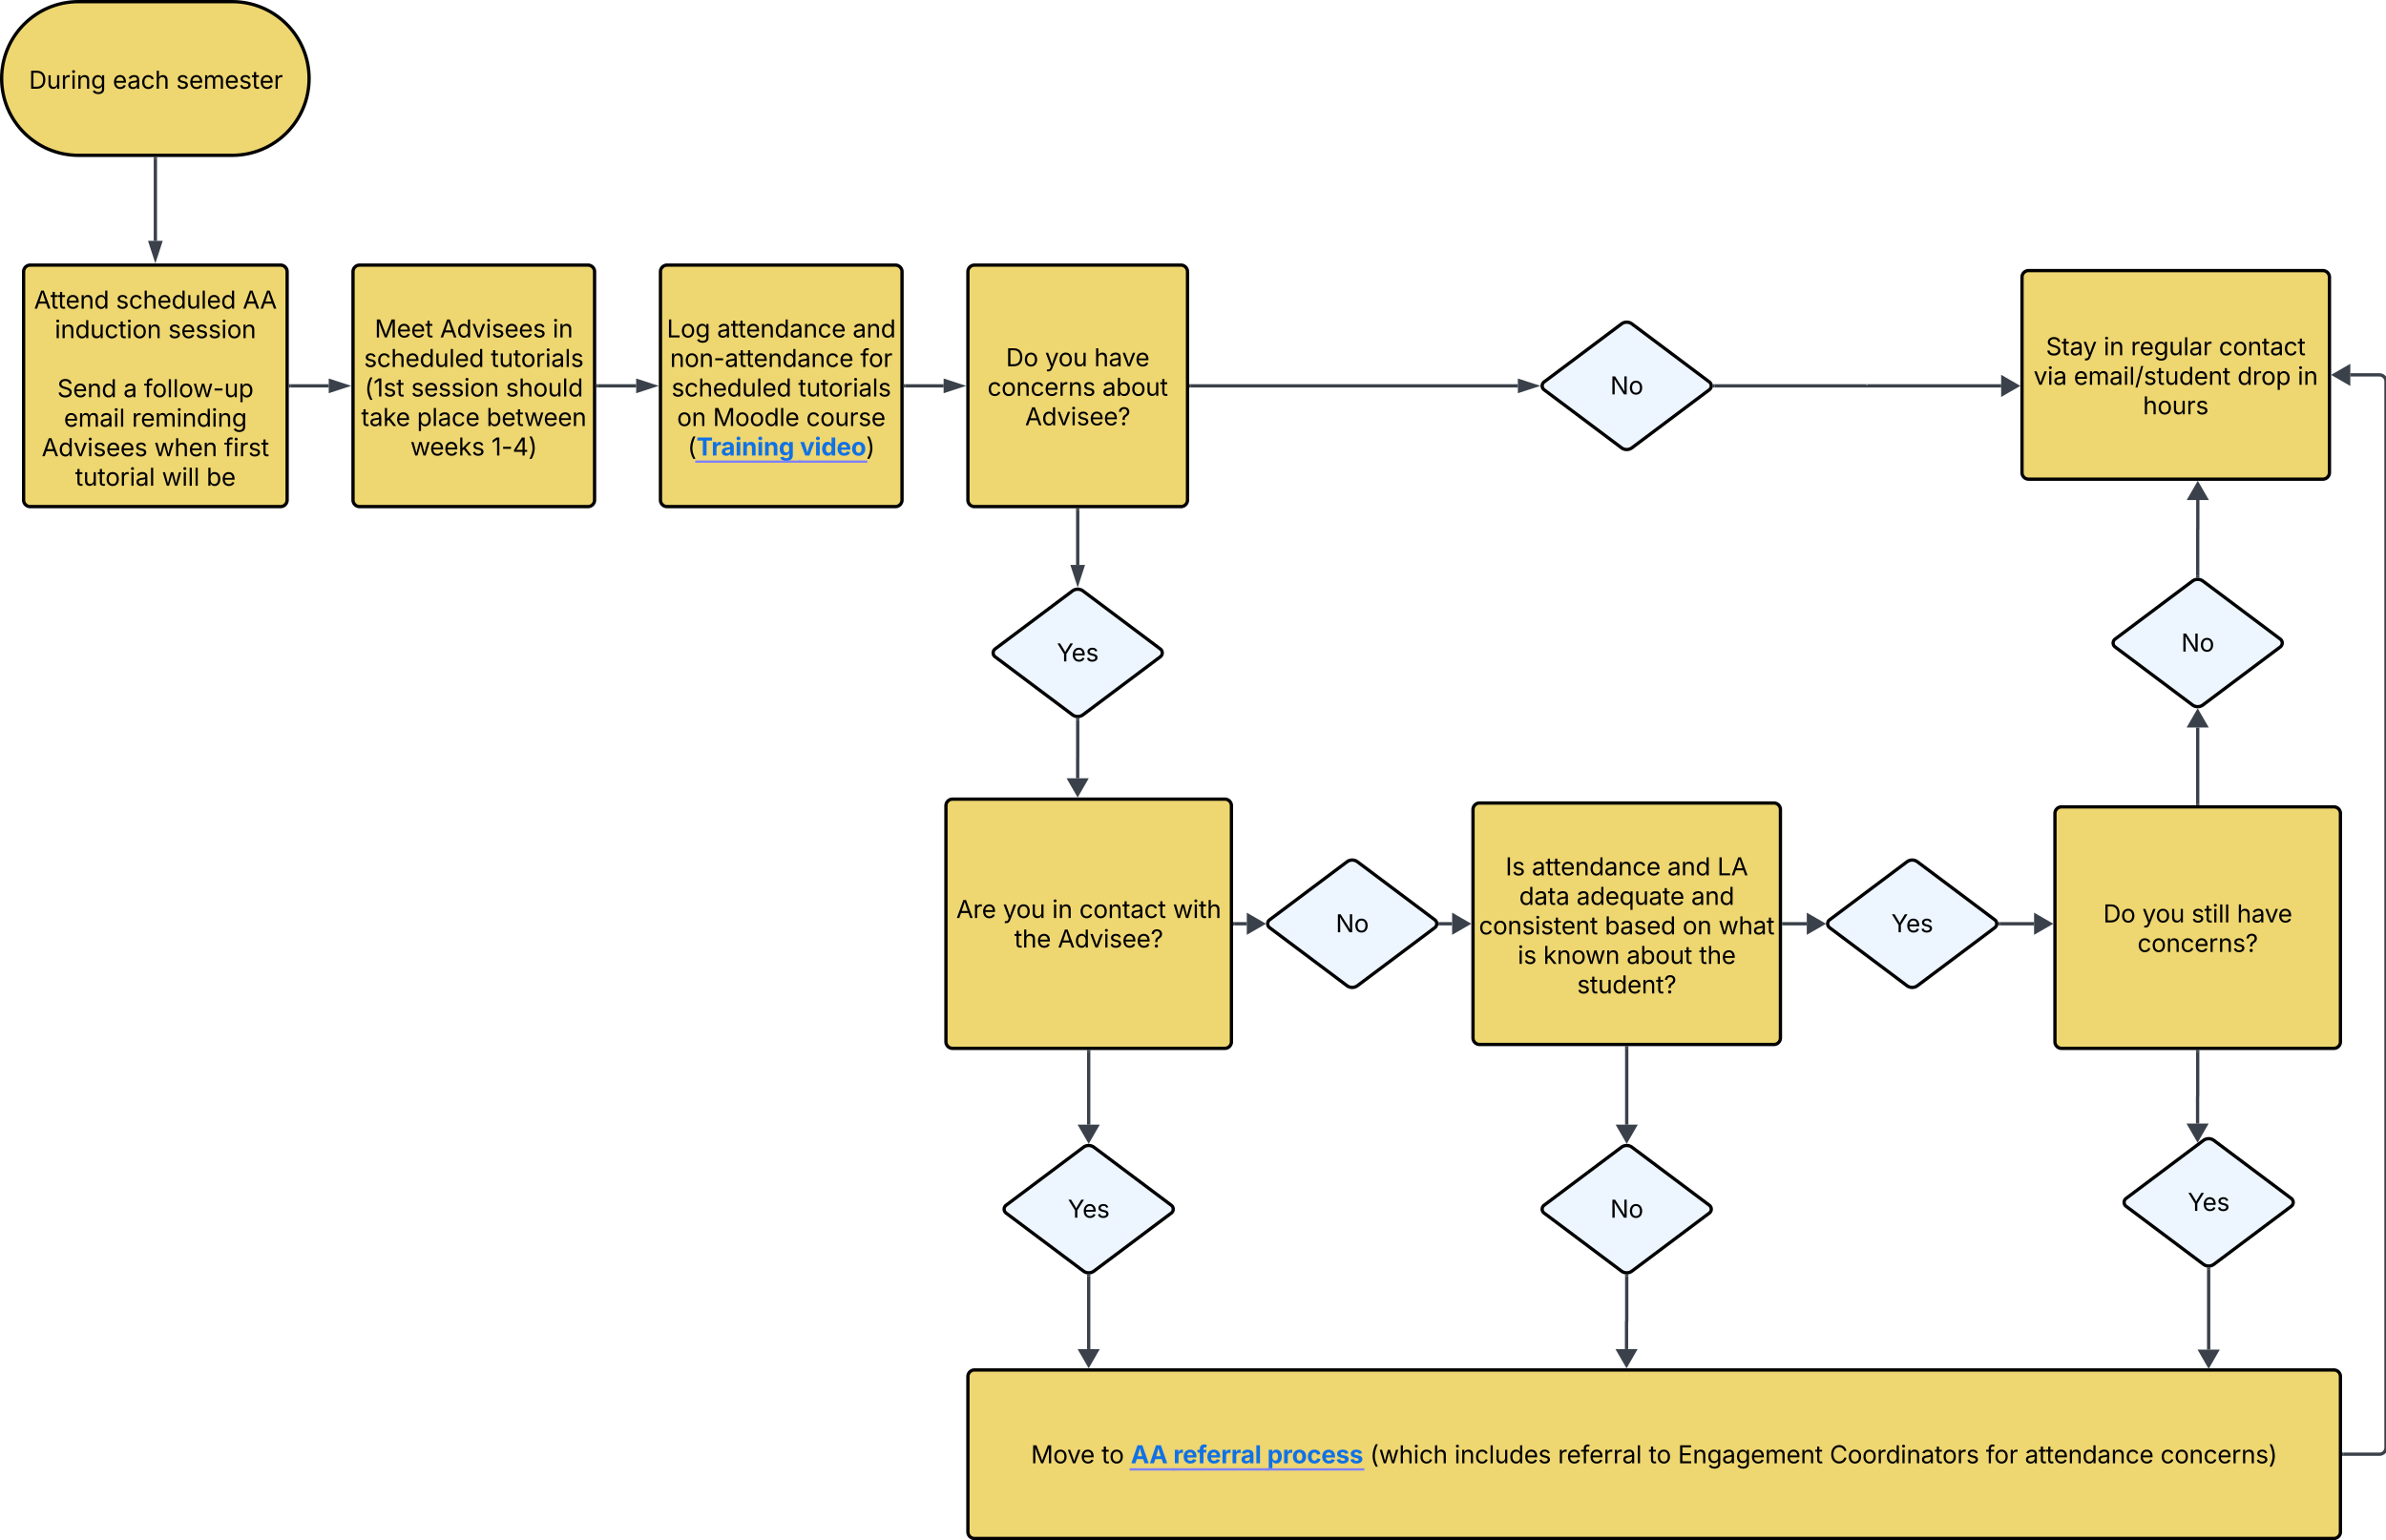 <svg xmlns="http://www.w3.org/2000/svg" xmlns:xlink="http://www.w3.org/1999/xlink" xmlns:lucid="lucid" width="100%" height="100%" viewBox="0 0 2173 1403"><g transform="translate(241.5 161.5)" lucid:page-tab-id="0_0"><path d="M-30-160c38.66 0 70 31.34 70 70S8.66-20-30-20h-140c-38.66 0-70-31.34-70-70s31.34-70 70-70z" stroke="#000" stroke-width="3" fill="#eed671"/><use xlink:href="#a" transform="matrix(1,0,0,1,-235,-155) translate(19.886 74.34)"/><use xlink:href="#b" transform="matrix(1,0,0,1,-235,-155) translate(96.166 74.34)"/><use xlink:href="#c" transform="matrix(1,0,0,1,-235,-155) translate(153.903 74.34)"/><path d="M-220 86a6 6 0 0 1 6-6H14a6 6 0 0 1 6 6v208a6 6 0 0 1-6 6h-228a6 6 0 0 1-6-6z" stroke="#000" stroke-width="3" fill="#eed671"/><use xlink:href="#d" transform="matrix(1,0,0,1,-215,85) translate(4.464 34.653)"/><use xlink:href="#e" transform="matrix(1,0,0,1,-215,85) translate(79.084 34.653)"/><use xlink:href="#f" transform="matrix(1,0,0,1,-215,85) translate(194.546 34.653)"/><use xlink:href="#g" transform="matrix(1,0,0,1,-215,85) translate(23.355 61.541)"/><use xlink:href="#h" transform="matrix(1,0,0,1,-215,85) translate(126.664 61.541)"/><use xlink:href="#i" transform="matrix(1,0,0,1,-215,85) translate(115 88.429)"/><use xlink:href="#j" transform="matrix(1,0,0,1,-215,85) translate(25.666 115.317)"/><use xlink:href="#k" transform="matrix(1,0,0,1,-215,85) translate(85.866 115.317)"/><use xlink:href="#l" transform="matrix(1,0,0,1,-215,85) translate(104.594 115.317)"/><use xlink:href="#m" transform="matrix(1,0,0,1,-215,85) translate(31.705 142.205)"/><use xlink:href="#n" transform="matrix(1,0,0,1,-215,85) translate(93.619 142.205)"/><use xlink:href="#o" transform="matrix(1,0,0,1,-215,85) translate(11.414 169.093)"/><use xlink:href="#p" transform="matrix(1,0,0,1,-215,85) translate(113.953 169.093)"/><use xlink:href="#q" transform="matrix(1,0,0,1,-215,85) translate(177.614 169.093)"/><use xlink:href="#r" transform="matrix(1,0,0,1,-215,85) translate(41.931 195.981)"/><use xlink:href="#s" transform="matrix(1,0,0,1,-215,85) translate(120.924 195.981)"/><use xlink:href="#t" transform="matrix(1,0,0,1,-215,85) translate(161.506 195.981)"/><path d="M80 86a6 6 0 0 1 6-6h208a6 6 0 0 1 6 6v208a6 6 0 0 1-6 6H86a6 6 0 0 1-6-6z" stroke="#000" stroke-width="3" fill="#eed671"/><use xlink:href="#u" transform="matrix(1,0,0,1,85,85) translate(14.722 60.903)"/><use xlink:href="#v" transform="matrix(1,0,0,1,85,85) translate(74.227 60.903)"/><use xlink:href="#w" transform="matrix(1,0,0,1,85,85) translate(176.766 60.903)"/><use xlink:href="#x" transform="matrix(1,0,0,1,85,85) translate(5.033 87.791)"/><use xlink:href="#y" transform="matrix(1,0,0,1,85,85) translate(120.495 87.791)"/><use xlink:href="#z" transform="matrix(1,0,0,1,85,85) translate(5.526 114.679)"/><use xlink:href="#A" transform="matrix(1,0,0,1,85,85) translate(47.92 114.679)"/><use xlink:href="#B" transform="matrix(1,0,0,1,85,85) translate(134.15 114.679)"/><use xlink:href="#C" transform="matrix(1,0,0,1,85,85) translate(2.445 141.567)"/><use xlink:href="#D" transform="matrix(1,0,0,1,85,85) translate(53.204 141.567)"/><use xlink:href="#E" transform="matrix(1,0,0,1,85,85) translate(116.572 141.567)"/><use xlink:href="#F" transform="matrix(1,0,0,1,85,85) translate(47.204 168.455)"/><use xlink:href="#G" transform="matrix(1,0,0,1,85,85) translate(121.075 168.455)"/><path d="M-100-17v74.88" stroke="#3a414a" stroke-width="3" fill="none"/><path d="M-98.53-16.96h-2.94v-1.54h2.94z" stroke="#3a414a" stroke-width=".05" fill="#3a414a"/><path d="M-100 73.64l-4.64-14.26h9.28z" stroke="#3a414a" stroke-width="3" fill="#3a414a"/><path d="M360 86a6 6 0 0 1 6-6h208a6 6 0 0 1 6 6v208a6 6 0 0 1-6 6H366a6 6 0 0 1-6-6z" stroke="#000" stroke-width="3" fill="#eed671"/><use xlink:href="#H" transform="matrix(1,0,0,1,365,85) translate(0.779 60.903)"/><use xlink:href="#I" transform="matrix(1,0,0,1,365,85) translate(46.547 60.903)"/><use xlink:href="#J" transform="matrix(1,0,0,1,365,85) translate(170.007 60.903)"/><use xlink:href="#K" transform="matrix(1,0,0,1,365,85) translate(3.736 87.791)"/><use xlink:href="#L" transform="matrix(1,0,0,1,365,85) translate(177 87.791)"/><use xlink:href="#M" transform="matrix(1,0,0,1,365,85) translate(5.033 114.679)"/><use xlink:href="#N" transform="matrix(1,0,0,1,365,85) translate(120.495 114.679)"/><use xlink:href="#O" transform="matrix(1,0,0,1,365,85) translate(10.084 141.567)"/><use xlink:href="#P" transform="matrix(1,0,0,1,365,85) translate(42.788 141.567)"/><use xlink:href="#Q" transform="matrix(1,0,0,1,365,85) translate(127.705 141.567)"/><use xlink:href="#R" transform="matrix(1,0,0,1,365,85) translate(19.665 168.455)"/><use xlink:href="#S" transform="matrix(1,0,0,1,365,85) translate(122.008 168.455)"/><g transform="matrix(1,0,0,1,365,85)"><a xlink:href="https://brookes.cloud.panopto.eu/Panopto/Pages/Viewer.aspx?id=c3b34bbe-3b3d-4ca1-bcb9-b0f800ec6415" target="_blank"><path class="lucid-link lucid-hotspot lucid-overlay-hotspot" fill-opacity="0" d="M27.77 146.93H122v26.9H27.78z"/><path class="lucid-link lucid-hotspot lucid-overlay-hotspot" fill-opacity="0" d="M122 146.93h60.23v26.9H122z"/></a></g><path d="M23 190h34.88" stroke="#3a414a" stroke-width="3" fill="none"/><path d="M23.04 191.47H21.5v-2.94h1.54z" stroke="#3a414a" stroke-width=".05" fill="#3a414a"/><path d="M73.65 190l-14.27 4.63v-9.26z" stroke="#3a414a" stroke-width="3" fill="#3a414a"/><path d="M303 190h34.88" stroke="#3a414a" stroke-width="3" fill="none"/><path d="M303.04 191.47h-1.54v-2.94h1.54z" stroke="#3a414a" stroke-width=".05" fill="#3a414a"/><path d="M353.65 190l-14.27 4.63v-9.26z" stroke="#3a414a" stroke-width="3" fill="#3a414a"/><path d="M640 86a6 6 0 0 1 6-6h188a6 6 0 0 1 6 6v208a6 6 0 0 1-6 6H646a6 6 0 0 1-6-6z" stroke="#000" stroke-width="3" fill="#eed671"/><use xlink:href="#T" transform="matrix(1,0,0,1,645,85) translate(29.657 87.153)"/><use xlink:href="#U" transform="matrix(1,0,0,1,645,85) translate(65.269 87.153)"/><use xlink:href="#V" transform="matrix(1,0,0,1,645,85) translate(110.039 87.153)"/><use xlink:href="#W" transform="matrix(1,0,0,1,645,85) translate(12.779 114.041)"/><use xlink:href="#X" transform="matrix(1,0,0,1,645,85) translate(117.401 114.041)"/><use xlink:href="#Y" transform="matrix(1,0,0,1,645,85) translate(47.04 140.929)"/><path d="M583 190h34.88" stroke="#3a414a" stroke-width="3" fill="none"/><path d="M583.04 191.47h-1.54v-2.94h1.54z" stroke="#3a414a" stroke-width=".05" fill="#3a414a"/><path d="M633.65 190l-14.27 4.63v-9.26z" stroke="#3a414a" stroke-width="3" fill="#3a414a"/><path d="M620 572.48a6 6 0 0 1 6-6h248a6 6 0 0 1 6 6v215.04a6 6 0 0 1-6 6H626a6 6 0 0 1-6-6z" stroke="#000" stroke-width="3" fill="#eed671"/><use xlink:href="#Z" transform="matrix(1,0,0,1,625,571.482) translate(4.367 103.278)"/><use xlink:href="#U" transform="matrix(1,0,0,1,625,571.482) translate(46.902 103.278)"/><use xlink:href="#aa" transform="matrix(1,0,0,1,625,571.482) translate(91.672 103.278)"/><use xlink:href="#ab" transform="matrix(1,0,0,1,625,571.482) translate(116.433 103.278)"/><use xlink:href="#ac" transform="matrix(1,0,0,1,625,571.482) translate(201.655 103.278)"/><use xlink:href="#ad" transform="matrix(1,0,0,1,625,571.482) translate(57.232 130.166)"/><use xlink:href="#Y" transform="matrix(1,0,0,1,625,571.482) translate(96.848 130.166)"/><path d="M745.2 883.6a8 8 0 0 1 9.6 0l70.4 52.8a4.5 4.5 0 0 1 0 7.2l-70.4 52.8a8 8 0 0 1-9.6 0l-70.4-52.8a4.5 4.5 0 0 1 0-7.2z" stroke="#000" stroke-width="3" fill="#edf5ff"/><use xlink:href="#ae" transform="matrix(1,0,0,1,675,885) translate(55.973 62.778)"/><path d="M640 1092.48a6 6 0 0 1 6-6h1238a6 6 0 0 1 6 6V1234a6 6 0 0 1-6 6H646a6 6 0 0 1-6-6z" stroke="#000" stroke-width="3" fill="#eed671"/><use xlink:href="#af" transform="matrix(1,0,0,1,645,1091.482) translate(52.46 80.028)"/><use xlink:href="#ag" transform="matrix(1,0,0,1,645,1091.482) translate(116.685 80.028)"/><use xlink:href="#ah" transform="matrix(1,0,0,1,645,1091.482) translate(143.313 80.028)"/><use xlink:href="#ai" transform="matrix(1,0,0,1,645,1091.482) translate(182.082 80.028)"/><use xlink:href="#aj" transform="matrix(1,0,0,1,645,1091.482) translate(267.575 80.028)"/><use xlink:href="#ak" transform="matrix(1,0,0,1,645,1091.482) translate(361.173 80.028)"/><use xlink:href="#al" transform="matrix(1,0,0,1,645,1091.482) translate(438.072 80.028)"/><use xlink:href="#am" transform="matrix(1,0,0,1,645,1091.482) translate(532.343 80.028)"/><use xlink:href="#ag" transform="matrix(1,0,0,1,645,1091.482) translate(615.014 80.028)"/><use xlink:href="#an" transform="matrix(1,0,0,1,645,1091.482) translate(641.642 80.028)"/><use xlink:href="#ao" transform="matrix(1,0,0,1,645,1091.482) translate(779.89 80.028)"/><use xlink:href="#ap" transform="matrix(1,0,0,1,645,1091.482) translate(922.089 80.028)"/><use xlink:href="#I" transform="matrix(1,0,0,1,645,1091.482) translate(957.603 80.028)"/><use xlink:href="#aq" transform="matrix(1,0,0,1,645,1091.482) translate(1081.062 80.028)"/><g transform="matrix(1,0,0,1,645,1091.482)"><a xlink:href="https://static.brookes.ac.uk/design-system/snippets/svg.html#process" target="_blank"><path class="lucid-link lucid-hotspot lucid-overlay-hotspot" fill-opacity="0" d="M143.3 58.5h38.78v26.9H143.3z"/><path class="lucid-link lucid-hotspot lucid-overlay-hotspot" fill-opacity="0" d="M182.08 58.5h85.5v26.9h-85.5z"/><path class="lucid-link lucid-hotspot lucid-overlay-hotspot" fill-opacity="0" d="M267.57 58.5h87.35v26.9h-87.35z"/></a></g><path d="M740 303v50.12" stroke="#3a414a" stroke-width="3" fill="none"/><path d="M741.48 303.04h-2.96v-1.54h2.96z" stroke="#3a414a" stroke-width=".05" fill="#3a414a"/><path d="M740 368.88l-4.63-14.26h9.26z" stroke="#3a414a" stroke-width="3" fill="#3a414a"/><path d="M1235.2 133.6a8 8 0 0 1 9.6 0l70.4 52.8a4.5 4.5 0 0 1 0 7.2l-70.4 52.8a8 8 0 0 1-9.6 0l-70.4-52.8a4.5 4.5 0 0 1 0-7.2z" stroke="#000" stroke-width="3" fill="#edf5ff"/><use xlink:href="#ar" transform="matrix(1,0,0,1,1165,135) translate(59.971 62.778)"/><path d="M1600 91a6 6 0 0 1 6-6h268a6 6 0 0 1 6 6v178a6 6 0 0 1-6 6h-268a6 6 0 0 1-6-6z" stroke="#000" stroke-width="3" fill="#eed671"/><use xlink:href="#as" transform="matrix(1,0,0,1,1605,90) translate(16.771 72.153)"/><use xlink:href="#at" transform="matrix(1,0,0,1,1605,90) translate(69.299 72.153)"/><use xlink:href="#au" transform="matrix(1,0,0,1,1605,90) translate(94.06 72.153)"/><use xlink:href="#av" transform="matrix(1,0,0,1,1605,90) translate(174.258 72.153)"/><use xlink:href="#aw" transform="matrix(1,0,0,1,1605,90) translate(5.54 99.041)"/><use xlink:href="#ax" transform="matrix(1,0,0,1,1605,90) translate(42.14 99.041)"/><use xlink:href="#ay" transform="matrix(1,0,0,1,1605,90) translate(191.163 99.041)"/><use xlink:href="#az" transform="matrix(1,0,0,1,1605,90) translate(245.948 99.041)"/><use xlink:href="#aA" transform="matrix(1,0,0,1,1605,90) translate(105.15 125.929)"/><path d="M1755.2 367.86a8 8 0 0 1 9.6 0l70.4 52.8a4.5 4.5 0 0 1 0 7.2l-70.4 52.8a8 8 0 0 1-9.6 0l-70.4-52.8a4.5 4.5 0 0 1 0-7.2z" stroke="#000" stroke-width="3" fill="#edf5ff"/><g><use xlink:href="#aB" transform="matrix(1,0,0,1,1685,369.259) translate(59.971 62.778)"/></g><path d="M1100 576a6 6 0 0 1 6-6h268a6 6 0 0 1 6 6v208a6 6 0 0 1-6 6h-268a6 6 0 0 1-6-6z" stroke="#000" stroke-width="3" fill="#eed671"/><g><use xlink:href="#aC" transform="matrix(1,0,0,1,1105,575) translate(24.616 60.903)"/><use xlink:href="#I" transform="matrix(1,0,0,1,1105,575) translate(48.563 60.903)"/><use xlink:href="#aD" transform="matrix(1,0,0,1,1105,575) translate(172.023 60.903)"/><use xlink:href="#aE" transform="matrix(1,0,0,1,1105,575) translate(217.487 60.903)"/><use xlink:href="#aF" transform="matrix(1,0,0,1,1105,575) translate(37.035 87.791)"/><use xlink:href="#aG" transform="matrix(1,0,0,1,1105,575) translate(89.226 87.791)"/><use xlink:href="#J" transform="matrix(1,0,0,1,1105,575) translate(193.751 87.791)"/><use xlink:href="#aH" transform="matrix(1,0,0,1,1105,575) translate(0.365 114.679)"/><use xlink:href="#aI" transform="matrix(1,0,0,1,1105,575) translate(115.013 114.679)"/><use xlink:href="#O" transform="matrix(1,0,0,1,1105,575) translate(185.857 114.679)"/><use xlink:href="#aJ" transform="matrix(1,0,0,1,1105,575) translate(218.561 114.679)"/><use xlink:href="#aK" transform="matrix(1,0,0,1,1105,575) translate(35.694 141.567)"/><use xlink:href="#aL" transform="matrix(1,0,0,1,1105,575) translate(59.056 141.567)"/><use xlink:href="#aM" transform="matrix(1,0,0,1,1105,575) translate(134.87 141.567)"/><use xlink:href="#aN" transform="matrix(1,0,0,1,1105,575) translate(200.94 141.567)"/><use xlink:href="#aO" transform="matrix(1,0,0,1,1105,575) translate(89.769 168.455)"/></g><path d="M1630 579.52a6 6 0 0 1 6-6h248a6 6 0 0 1 6 6v208a6 6 0 0 1-6 6h-248a6 6 0 0 1-6-6z" stroke="#000" stroke-width="3" fill="#eed671"/><g><use xlink:href="#T" transform="matrix(1,0,0,1,1635,578.518) translate(38.959 100.278)"/><use xlink:href="#U" transform="matrix(1,0,0,1,1635,578.518) translate(74.571 100.278)"/><use xlink:href="#aP" transform="matrix(1,0,0,1,1635,578.518) translate(119.341 100.278)"/><use xlink:href="#V" transform="matrix(1,0,0,1,1635,578.518) translate(160.737 100.278)"/><use xlink:href="#aQ" transform="matrix(1,0,0,1,1635,578.518) translate(70.133 127.166)"/></g><path d="M1235.2 883.6a8 8 0 0 1 9.6 0l70.4 52.8a4.5 4.5 0 0 1 0 7.2l-70.4 52.8a8 8 0 0 1-9.6 0l-70.4-52.8a4.5 4.5 0 0 1 0-7.2z" stroke="#000" stroke-width="3" fill="#edf5ff"/><g><use xlink:href="#aB" transform="matrix(1,0,0,1,1165,885) translate(59.971 62.778)"/></g><path d="M843 190h297.87" stroke="#3a414a" stroke-width="3" fill="none"/><path d="M843.04 191.47h-1.54v-2.94h1.54z" stroke="#3a414a" stroke-width=".05" fill="#3a414a"/><path d="M1156.64 190l-14.27 4.63v-9.26z" stroke="#3a414a" stroke-width="3" fill="#3a414a"/><path d="M1765.2 877.4a8 8 0 0 1 9.6 0l70.4 52.8a4.5 4.5 0 0 1 0 7.2l-70.4 52.8a8 8 0 0 1-9.6 0l-70.4-52.8a4.5 4.5 0 0 1 0-7.2z" stroke="#000" stroke-width="3" fill="#edf5ff"/><g><use xlink:href="#ae" transform="matrix(1,0,0,1,1695,878.794) translate(55.973 62.778)"/></g><path d="M750 796.52v66.5" stroke="#3a414a" stroke-width="3" fill="none"/><path d="M751.48 796.56h-2.96v-1.54h2.96z" stroke="#3a414a" stroke-width=".05" fill="#3a414a"/><path d="M750 877.5l-7.5-13h15z" stroke="#3a414a" stroke-width="3" fill="#3a414a"/><path d="M735.2 376.84a8 8 0 0 1 9.6 0l70.4 52.8a4.5 4.5 0 0 1 0 7.2l-70.4 52.8a8 8 0 0 1-9.6 0l-70.4-52.8a4.5 4.5 0 0 1 0-7.2z" stroke="#000" stroke-width="3" fill="#edf5ff"/><g><use xlink:href="#ae" transform="matrix(1,0,0,1,665,378.241) translate(55.973 62.778)"/></g><path d="M740 494.24v34.6a.02.02 0 0 1-.02.02.02.02 0 0 0-.02.02v18.6" stroke="#3a414a" stroke-width="3" fill="none"/><path d="M738.78 492.67l1.22.07 1.22-.07.25-.05v1.66h-2.95v-1.66z" stroke="#3a414a" stroke-width=".05" fill="#3a414a"/><path d="M739.96 561.98l-7.5-13h15z" stroke="#3a414a" stroke-width="3" fill="#3a414a"/><path d="M1320 190h138.5a.02.02 0 0 1 0 .02.02.02 0 0 0 .02 0h122.5" stroke="#3a414a" stroke-width="3" fill="none"/><path d="M1320.05 191.47h-1.75l.1-.36.1-1.1-.1-1.1-.1-.38h1.75z" stroke="#3a414a" stroke-width=".05" fill="#3a414a"/><path d="M1595.5 190.03l-13 7.5v-15z" stroke="#3a414a" stroke-width="3" fill="#3a414a"/><path d="M750 1001V1067.5" stroke="#3a414a" stroke-width="3" fill="none"/><path d="M748.78 999.42l1.22.08 1.22-.08.25-.04v1.66h-2.95v-1.66z" stroke="#3a414a" stroke-width=".05" fill="#3a414a"/><path d="M750 1081.98l-7.5-13h15z" stroke="#3a414a" stroke-width="3" fill="#3a414a"/><path d="M985.2 623.6a8 8 0 0 1 9.6 0l70.4 52.8a4.5 4.5 0 0 1 0 7.2l-70.4 52.8a8 8 0 0 1-9.6 0l-70.4-52.8a4.5 4.5 0 0 1 0-7.2z" stroke="#000" stroke-width="3" fill="#edf5ff"/><g><use xlink:href="#ar" transform="matrix(1,0,0,1,915,625) translate(59.971 62.778)"/></g><path d="M1495.2 623.6a8 8 0 0 1 9.6 0l70.4 52.8a4.5 4.5 0 0 1 0 7.2l-70.4 52.8a8 8 0 0 1-9.6 0l-70.4-52.8a4.5 4.5 0 0 1 0-7.2z" stroke="#000" stroke-width="3" fill="#edf5ff"/><g><use xlink:href="#ae" transform="matrix(1,0,0,1,1425,625) translate(55.973 62.778)"/></g><path d="M883 680h11" stroke="#3a414a" stroke-width="3" fill="none"/><path d="M883.04 681.48h-1.54v-2.96h1.54z" stroke="#3a414a" stroke-width=".05" fill="#3a414a"/><path d="M908.5 680l-13 7.5v-15z" stroke="#3a414a" stroke-width="3" fill="#3a414a"/><path d="M1070 680h11" stroke="#3a414a" stroke-width="3" fill="none"/><path d="M1070.05 681.48h-1.75l.1-.37.1-1.1-.1-1.1-.1-.38h1.75z" stroke="#3a414a" stroke-width=".05" fill="#3a414a"/><path d="M1095.5 680l-13 7.5v-15z" stroke="#3a414a" stroke-width="3" fill="#3a414a"/><path d="M1383 680h21" stroke="#3a414a" stroke-width="3" fill="none"/><path d="M1383.04 681.48h-1.54v-2.96h1.54z" stroke="#3a414a" stroke-width=".05" fill="#3a414a"/><path d="M1418.5 680l-13 7.5v-15z" stroke="#3a414a" stroke-width="3" fill="#3a414a"/><path d="M1580 680h31" stroke="#3a414a" stroke-width="3" fill="none"/><path d="M1580.05 681.48h-1.75l.1-.37.1-1.1-.1-1.1-.1-.38h1.75z" stroke="#3a414a" stroke-width=".05" fill="#3a414a"/><path d="M1625.5 680l-13 7.5v-15z" stroke="#3a414a" stroke-width="3" fill="#3a414a"/><path d="M1240 793v70" stroke="#3a414a" stroke-width="3" fill="none"/><path d="M1241.47 793.04h-2.94v-1.54h2.94z" stroke="#3a414a" stroke-width=".05" fill="#3a414a"/><path d="M1240 877.5l-7.5-13h15z" stroke="#3a414a" stroke-width="3" fill="#3a414a"/><path d="M1760 796.52v40.7a.05.05 0 0 1-.05.04.05.05 0 0 0-.05.05V862" stroke="#3a414a" stroke-width="3" fill="none"/><path d="M1761.47 796.56h-2.94v-1.54h2.94z" stroke="#3a414a" stroke-width=".05" fill="#3a414a"/><path d="M1759.9 876.5l-7.5-13h15z" stroke="#3a414a" stroke-width="3" fill="#3a414a"/><path d="M1240 1001v41.16a.08.08 0 0 1-.08.08.08.08 0 0 0-.08.08v25.17" stroke="#3a414a" stroke-width="3" fill="none"/><path d="M1238.78 999.42l1.22.08 1.22-.08.25-.04v1.66h-2.94v-1.66z" stroke="#3a414a" stroke-width=".05" fill="#3a414a"/><path d="M1239.84 1081.98l-7.5-13h15z" stroke="#3a414a" stroke-width="3" fill="#3a414a"/><path d="M1770 994.8v73.2" stroke="#3a414a" stroke-width="3" fill="none"/><path d="M1768.78 993.22l1.22.08 1.22-.08.25-.05v1.67h-2.94v-1.67z" stroke="#3a414a" stroke-width=".05" fill="#3a414a"/><path d="M1770 1082.48l-7.5-13h15z" stroke="#3a414a" stroke-width="3" fill="#3a414a"/><path d="M1760 570.52v-69.27" stroke="#3a414a" stroke-width="3" fill="none"/><path d="M1761.47 572.02h-2.94v-1.54h2.94z" stroke="#3a414a" stroke-width=".05" fill="#3a414a"/><path d="M1760 486.76l7.5 13h-15z" stroke="#3a414a" stroke-width="3" fill="#3a414a"/><path d="M1760 363.26v-42.58a.05.05 0 0 1 .05-.05.05.05 0 0 0 .05-.05v-26.6" stroke="#3a414a" stroke-width="3" fill="none"/><path d="M1761.47 364.88l-.25-.05-1.22-.07-1.22.07-.25.05v-1.66h2.94z" stroke="#3a414a" stroke-width=".05" fill="#3a414a"/><path d="M1760.1 279.5l7.5 13h-15z" stroke="#3a414a" stroke-width="3" fill="#3a414a"/><path d="M1893 1163.24h32.5a6 6 0 0 0 6-6V186a6 6 0 0 0-6-6H1899" stroke="#3a414a" stroke-width="3" fill="none"/><path d="M1893.04 1164.72h-1.54v-2.95h1.54z" stroke="#3a414a" stroke-width=".05" fill="#3a414a"/><path d="M1884.5 180l13-7.5v15z" stroke="#3a414a" stroke-width="3" fill="#3a414a"/><defs><path d="M645 0H180v-1490h484c435 0 692 280 692 742 0 466-257 748-711 748zM370-168h263c363 0 539-218 539-580 0-358-176-574-521-574H370v1154" id="aR"/><path d="M537 14c-226 0-379-139-379-422v-710h180v695c0 172 97 275 253 275 160 0 281-109 281-300v-670h181V0H879v-209C806-46 684 14 537 14" id="aS"/><path d="M158 0v-1118h174v172h12c41-113 157-188 290-188 26 0 70 2 91 3v181c-11-2-60-10-108-10-161 0-279 109-279 260V0H158" id="aT"/><path d="M158 0v-1118h180V0H158zm91-1301c-68 0-125-53-125-119s57-119 125-119c69 0 126 53 126 119s-57 119-126 119" id="aU"/><path d="M338-670V0H158v-1118h173l1 207c72-158 192-221 342-221 226 0 378 139 378 422V0H872v-695c0-172-96-275-252-275-161 0-282 109-282 300" id="aV"/><path d="M611 442c-248 0-391-105-460-228l146-94c47 65 117 165 314 165 178 0 307-82 307-266v-224h-17C863-141 792-18 576-18c-268 0-472-195-472-546 0-346 197-568 476-568 216 0 288 133 326 193h17v-179h175V29c0 289-215 413-487 413zm-5-620c203 0 314-146 314-390 0-237-108-403-314-403-213 0-319 180-319 403 0 230 109 390 319 390" id="aW"/><g id="a"><use transform="matrix(0.011,0,0,0.011,0,0)" xlink:href="#aR"/><use transform="matrix(0.011,0,0,0.011,16.037,0)" xlink:href="#aS"/><use transform="matrix(0.011,0,0,0.011,29.178,0)" xlink:href="#aT"/><use transform="matrix(0.011,0,0,0.011,37.891,0)" xlink:href="#aU"/><use transform="matrix(0.011,0,0,0.011,43.273,0)" xlink:href="#aV"/><use transform="matrix(0.011,0,0,0.011,56.402,0)" xlink:href="#aW"/></g><path d="M628 24c-324 0-524-230-524-574 0-343 198-582 503-582 237 0 487 146 487 559v75H286c9 234 145 362 343 362 132 0 231-58 273-172l174 48C1024-91 857 24 628 24zM287-650h624c-17-190-120-322-304-322-192 0-309 151-320 322" id="aX"/><path d="M471 26C259 26 90-98 90-318c0-256 228-303 435-329 202-27 287-16 287-108 0-139-79-219-234-219-161 0-248 86-283 164l-173-57c86-203 278-265 451-265 150 0 419 46 419 395V0H815v-152h-12C765-73 660 26 471 26zm31-159c199 0 310-134 310-271v-155c-30 35-226 55-295 64-131 17-246 59-246 186 0 116 97 176 231 176" id="aY"/><path d="M613 24c-304 0-509-231-509-576 0-350 205-580 509-580 216 0 392 114 453 309l-173 49c-33-115-133-197-280-197-223 0-326 196-326 419 0 220 103 415 326 415 150 0 252-85 285-206l172 49C1010-95 832 24 613 24" id="aZ"/><path d="M338-670V0H158v-1490h180v566c73-149 190-208 336-208 226 0 379 139 379 422V0H872v-695c0-172-96-275-252-275-161 0-282 109-282 300" id="ba"/><g id="b"><use transform="matrix(0.011,0,0,0.011,0,0)" xlink:href="#aX"/><use transform="matrix(0.011,0,0,0.011,13.173,0)" xlink:href="#aY"/><use transform="matrix(0.011,0,0,0.011,25.651,0)" xlink:href="#aZ"/><use transform="matrix(0.011,0,0,0.011,38.346,0)" xlink:href="#ba"/></g><path d="M538 24C308 24 148-78 108-271l171-41c32 123 123 178 257 178 156 0 256-77 256-169 0-77-54-128-164-154l-186-44c-203-48-300-148-300-305 0-192 176-326 414-326 230 0 351 112 402 269l-163 42c-31-80-94-158-238-158-133 0-233 69-233 162 0 83 57 129 188 160l169 40c203 48 298 149 298 302 0 196-179 339-441 339" id="bb"/><path d="M158 0v-1118h175l1 205c55-151 181-225 313-225 147 0 245 90 285 228 53-141 190-228 352-228 194 0 352 125 352 384V0h-181v-749c0-161-105-225-225-225-151 0-243 103-243 244V0H807v-767c0-124-93-207-219-207-131 0-250 92-250 270V0H158" id="bc"/><path d="M598-1118v154H368v674c0 100 37 144 132 144 23 0 62-6 92-12L629-6c-37 13-88 20-134 20-193 0-307-107-307-290v-688H20v-154h168v-266h180v266h230" id="bd"/><g id="c"><use transform="matrix(0.011,0,0,0.011,0,0)" xlink:href="#bb"/><use transform="matrix(0.011,0,0,0.011,11.73,0)" xlink:href="#aX"/><use transform="matrix(0.011,0,0,0.011,24.685,0)" xlink:href="#bc"/><use transform="matrix(0.011,0,0,0.011,44.151,0)" xlink:href="#aX"/><use transform="matrix(0.011,0,0,0.011,57.107,0)" xlink:href="#bb"/><use transform="matrix(0.011,0,0,0.011,68.837,0)" xlink:href="#bd"/><use transform="matrix(0.011,0,0,0.011,75.89,0)" xlink:href="#aX"/><use transform="matrix(0.011,0,0,0.011,88.845,0)" xlink:href="#aT"/></g><path d="M52 0l541-1490h220L1361 0h-200l-149-416H398L254 0H52zm404-582h497c-103-290-145-390-251-756-108 377-145 460-246 756" id="be"/><path d="M577 24c-279 0-473-224-473-580 0-354 195-576 474-576 218 0 287 134 324 193h14v-551h180V0H922v-173h-20C865-111 790 24 577 24zm27-161c203 0 314-172 314-421 0-247-108-413-314-413-212 0-317 181-317 413 0 235 108 421 317 421" id="bf"/><g id="d"><use transform="matrix(0.011,0,0,0.011,0,0)" xlink:href="#be"/><use transform="matrix(0.011,0,0,0.011,14.898,0)" xlink:href="#bd"/><use transform="matrix(0.011,0,0,0.011,21.625,0)" xlink:href="#bd"/><use transform="matrix(0.011,0,0,0.011,28.678,0)" xlink:href="#aX"/><use transform="matrix(0.011,0,0,0.011,41.634,0)" xlink:href="#aV"/><use transform="matrix(0.011,0,0,0.011,54.763,0)" xlink:href="#bf"/></g><path d="M338-1490V0H158v-1490h180" id="bg"/><g id="e"><use transform="matrix(0.011,0,0,0.011,0,0)" xlink:href="#bb"/><use transform="matrix(0.011,0,0,0.011,11.73,0)" xlink:href="#aZ"/><use transform="matrix(0.011,0,0,0.011,24.425,0)" xlink:href="#ba"/><use transform="matrix(0.011,0,0,0.011,37.565,0)" xlink:href="#aX"/><use transform="matrix(0.011,0,0,0.011,50.521,0)" xlink:href="#bf"/><use transform="matrix(0.011,0,0,0.011,64.128,0)" xlink:href="#aS"/><use transform="matrix(0.011,0,0,0.011,77.268,0)" xlink:href="#bg"/><use transform="matrix(0.011,0,0,0.011,82.65,0)" xlink:href="#aX"/><use transform="matrix(0.011,0,0,0.011,95.605,0)" xlink:href="#bf"/></g><g id="f"><use transform="matrix(0.011,0,0,0.011,0,0)" xlink:href="#be"/><use transform="matrix(0.011,0,0,0.011,15.658,0)" xlink:href="#be"/></g><path d="M613 24c-304 0-509-231-509-576 0-350 205-580 509-580 305 0 511 230 511 580 0 345-206 576-511 576zm0-161c226 0 329-195 329-415 0-222-103-419-329-419-223 0-326 196-326 419 0 220 103 415 326 415" id="bh"/><g id="g"><use transform="matrix(0.011,0,0,0.011,0,0)" xlink:href="#aU"/><use transform="matrix(0.011,0,0,0.011,5.382,0)" xlink:href="#aV"/><use transform="matrix(0.011,0,0,0.011,18.511,0)" xlink:href="#bf"/><use transform="matrix(0.011,0,0,0.011,32.118,0)" xlink:href="#aS"/><use transform="matrix(0.011,0,0,0.011,45.258,0)" xlink:href="#aZ"/><use transform="matrix(0.011,0,0,0.011,57.954,0)" xlink:href="#bd"/><use transform="matrix(0.011,0,0,0.011,65.224,0)" xlink:href="#aU"/><use transform="matrix(0.011,0,0,0.011,70.605,0)" xlink:href="#bh"/><use transform="matrix(0.011,0,0,0.011,83.93,0)" xlink:href="#aV"/></g><g id="h"><use transform="matrix(0.011,0,0,0.011,0,0)" xlink:href="#bb"/><use transform="matrix(0.011,0,0,0.011,11.73,0)" xlink:href="#aX"/><use transform="matrix(0.011,0,0,0.011,24.685,0)" xlink:href="#bb"/><use transform="matrix(0.011,0,0,0.011,36.415,0)" xlink:href="#bb"/><use transform="matrix(0.011,0,0,0.011,48.145,0)" xlink:href="#aU"/><use transform="matrix(0.011,0,0,0.011,53.526,0)" xlink:href="#bh"/><use transform="matrix(0.011,0,0,0.011,66.851,0)" xlink:href="#aV"/></g><path d="M657 26c-323 0-524-166-541-416h195c15 169 171 246 346 246 202 0 356-106 356-265 5-203-294-238-475-293-239-73-380-191-380-389 0-252 224-419 512-419 294 0 499 171 508 396H992c-17-145-151-228-328-228-193 0-321 102-321 242 0 156 175 211 284 241l149 41c160 44 422 134 422 412 0 244-197 432-541 432" id="bi"/><g id="j"><use transform="matrix(0.011,0,0,0.011,0,0)" xlink:href="#bi"/><use transform="matrix(0.011,0,0,0.011,14.258,0)" xlink:href="#aX"/><use transform="matrix(0.011,0,0,0.011,27.214,0)" xlink:href="#aV"/><use transform="matrix(0.011,0,0,0.011,40.343,0)" xlink:href="#bf"/></g><use transform="matrix(0.011,0,0,0.011,0,0)" xlink:href="#aY" id="k"/><path d="M678-1118v154H420V0H240v-964H20v-154h220v-149c0-194 155-293 318-293 85 0 141 18 168 30l-50 154c-19-6-47-17-97-17-111 0-159 58-159 166v109h258" id="bj"/><path d="M409 0L70-1118h191c89 329 165 560 243 925 75-353 154-601 240-925h192c85 325 161 564 235 922 77-354 157-598 244-922h191L1267 0h-179c-86-307-176-590-250-913C763-588 675-308 588 0H409" id="bk"/><path d="M798-719v166H144v-166h654" id="bl"/><path d="M158 418v-1536h174v179h20c37-59 106-193 324-193 279 0 474 222 474 576 0 356-194 580-473 580-213 0-288-135-325-197h-14v591H158zm492-555c209 0 317-186 317-421 0-232-105-413-317-413-206 0-314 166-314 413 0 249 111 421 314 421" id="bm"/><g id="l"><use transform="matrix(0.011,0,0,0.011,0,0)" xlink:href="#bj"/><use transform="matrix(0.011,0,0,0.011,7.574,0)" xlink:href="#bh"/><use transform="matrix(0.011,0,0,0.011,20.898,0)" xlink:href="#bg"/><use transform="matrix(0.011,0,0,0.011,26.28,0)" xlink:href="#bg"/><use transform="matrix(0.011,0,0,0.011,31.662,0)" xlink:href="#bh"/><use transform="matrix(0.011,0,0,0.011,44.586,0)" xlink:href="#bk"/><use transform="matrix(0.011,0,0,0.011,62.771,0)" xlink:href="#bl"/><use transform="matrix(0.011,0,0,0.011,72.993,0)" xlink:href="#aS"/><use transform="matrix(0.011,0,0,0.011,86.133,0)" xlink:href="#bm"/></g><g id="m"><use transform="matrix(0.011,0,0,0.011,0,0)" xlink:href="#aX"/><use transform="matrix(0.011,0,0,0.011,12.956,0)" xlink:href="#bc"/><use transform="matrix(0.011,0,0,0.011,32.422,0)" xlink:href="#aY"/><use transform="matrix(0.011,0,0,0.011,44.9,0)" xlink:href="#aU"/><use transform="matrix(0.011,0,0,0.011,50.282,0)" xlink:href="#bg"/></g><g id="n"><use transform="matrix(0.011,0,0,0.011,0,0)" xlink:href="#aT"/><use transform="matrix(0.011,0,0,0.011,7.997,0)" xlink:href="#aX"/><use transform="matrix(0.011,0,0,0.011,20.953,0)" xlink:href="#bc"/><use transform="matrix(0.011,0,0,0.011,40.419,0)" xlink:href="#aU"/><use transform="matrix(0.011,0,0,0.011,45.801,0)" xlink:href="#aV"/><use transform="matrix(0.011,0,0,0.011,58.93,0)" xlink:href="#bf"/><use transform="matrix(0.011,0,0,0.011,72.537,0)" xlink:href="#aU"/><use transform="matrix(0.011,0,0,0.011,77.919,0)" xlink:href="#aV"/><use transform="matrix(0.011,0,0,0.011,91.048,0)" xlink:href="#aW"/></g><path d="M481 0L54-1118h197c107 314 236 620 325 951 87-331 217-637 324-951h197L670 0H481" id="bn"/><g id="o"><use transform="matrix(0.011,0,0,0.011,0,0)" xlink:href="#be"/><use transform="matrix(0.011,0,0,0.011,15.332,0)" xlink:href="#bf"/><use transform="matrix(0.011,0,0,0.011,29.047,0)" xlink:href="#bn"/><use transform="matrix(0.011,0,0,0.011,41.536,0)" xlink:href="#aU"/><use transform="matrix(0.011,0,0,0.011,46.918,0)" xlink:href="#bb"/><use transform="matrix(0.011,0,0,0.011,58.648,0)" xlink:href="#aX"/><use transform="matrix(0.011,0,0,0.011,71.604,0)" xlink:href="#aX"/><use transform="matrix(0.011,0,0,0.011,84.559,0)" xlink:href="#bb"/></g><g id="p"><use transform="matrix(0.011,0,0,0.011,0,0)" xlink:href="#bk"/><use transform="matrix(0.011,0,0,0.011,18.186,0)" xlink:href="#ba"/><use transform="matrix(0.011,0,0,0.011,31.326,0)" xlink:href="#aX"/><use transform="matrix(0.011,0,0,0.011,44.282,0)" xlink:href="#aV"/></g><g id="q"><use transform="matrix(0.011,0,0,0.011,0,0)" xlink:href="#bj"/><use transform="matrix(0.011,0,0,0.011,8.225,0)" xlink:href="#aU"/><use transform="matrix(0.011,0,0,0.011,13.607,0)" xlink:href="#aT"/><use transform="matrix(0.011,0,0,0.011,21.973,0)" xlink:href="#bb"/><use transform="matrix(0.011,0,0,0.011,33.702,0)" xlink:href="#bd"/></g><g id="r"><use transform="matrix(0.011,0,0,0.011,0,0)" xlink:href="#bd"/><use transform="matrix(0.011,0,0,0.011,7.27,0)" xlink:href="#aS"/><use transform="matrix(0.011,0,0,0.011,20.41,0)" xlink:href="#bd"/><use transform="matrix(0.011,0,0,0.011,27.463,0)" xlink:href="#bh"/><use transform="matrix(0.011,0,0,0.011,40.788,0)" xlink:href="#aT"/><use transform="matrix(0.011,0,0,0.011,49.501,0)" xlink:href="#aU"/><use transform="matrix(0.011,0,0,0.011,54.883,0)" xlink:href="#aY"/><use transform="matrix(0.011,0,0,0.011,67.361,0)" xlink:href="#bg"/></g><g id="s"><use transform="matrix(0.011,0,0,0.011,0,0)" xlink:href="#bk"/><use transform="matrix(0.011,0,0,0.011,18.186,0)" xlink:href="#aU"/><use transform="matrix(0.011,0,0,0.011,23.568,0)" xlink:href="#bg"/><use transform="matrix(0.011,0,0,0.011,28.95,0)" xlink:href="#bg"/></g><path d="M677 24c-213 0-288-135-325-197h-20V0H158v-1490h180v551h14c37-59 106-193 324-193 279 0 474 222 474 576 0 356-194 580-473 580zm-27-161c209 0 317-186 317-421 0-232-105-413-317-413-206 0-314 166-314 413 0 249 111 421 314 421" id="bo"/><g id="t"><use transform="matrix(0.011,0,0,0.011,0,0)" xlink:href="#bo"/><use transform="matrix(0.011,0,0,0.011,13.607,0)" xlink:href="#aX"/></g><path d="M180 0v-1490h270l367 940c28 72 75 218 110 339 35-117 81-264 110-339l362-940h271V0h-187c2-448-5-837 7-1287-157 497-311 829-483 1287H842C666-458 514-784 354-1284c12 438 5 843 7 1284H180" id="bp"/><g id="u"><use transform="matrix(0.011,0,0,0.011,0,0)" xlink:href="#bp"/><use transform="matrix(0.011,0,0,0.011,20.074,0)" xlink:href="#aX"/><use transform="matrix(0.011,0,0,0.011,33.03,0)" xlink:href="#aX"/><use transform="matrix(0.011,0,0,0.011,45.985,0)" xlink:href="#bd"/></g><g id="v"><use transform="matrix(0.011,0,0,0.011,0,0)" xlink:href="#be"/><use transform="matrix(0.011,0,0,0.011,15.332,0)" xlink:href="#bf"/><use transform="matrix(0.011,0,0,0.011,29.047,0)" xlink:href="#bn"/><use transform="matrix(0.011,0,0,0.011,41.536,0)" xlink:href="#aU"/><use transform="matrix(0.011,0,0,0.011,46.918,0)" xlink:href="#bb"/><use transform="matrix(0.011,0,0,0.011,58.648,0)" xlink:href="#aX"/><use transform="matrix(0.011,0,0,0.011,71.604,0)" xlink:href="#aX"/><use transform="matrix(0.011,0,0,0.011,84.559,0)" xlink:href="#bb"/></g><g id="w"><use transform="matrix(0.011,0,0,0.011,0,0)" xlink:href="#aU"/><use transform="matrix(0.011,0,0,0.011,5.382,0)" xlink:href="#aV"/></g><g id="x"><use transform="matrix(0.011,0,0,0.011,0,0)" xlink:href="#bb"/><use transform="matrix(0.011,0,0,0.011,11.73,0)" xlink:href="#aZ"/><use transform="matrix(0.011,0,0,0.011,24.425,0)" xlink:href="#ba"/><use transform="matrix(0.011,0,0,0.011,37.565,0)" xlink:href="#aX"/><use transform="matrix(0.011,0,0,0.011,50.521,0)" xlink:href="#bf"/><use transform="matrix(0.011,0,0,0.011,64.128,0)" xlink:href="#aS"/><use transform="matrix(0.011,0,0,0.011,77.268,0)" xlink:href="#bg"/><use transform="matrix(0.011,0,0,0.011,82.65,0)" xlink:href="#aX"/><use transform="matrix(0.011,0,0,0.011,95.605,0)" xlink:href="#bf"/></g><g id="y"><use transform="matrix(0.011,0,0,0.011,0,0)" xlink:href="#bd"/><use transform="matrix(0.011,0,0,0.011,7.27,0)" xlink:href="#aS"/><use transform="matrix(0.011,0,0,0.011,20.41,0)" xlink:href="#bd"/><use transform="matrix(0.011,0,0,0.011,27.463,0)" xlink:href="#bh"/><use transform="matrix(0.011,0,0,0.011,40.788,0)" xlink:href="#aT"/><use transform="matrix(0.011,0,0,0.011,49.501,0)" xlink:href="#aU"/><use transform="matrix(0.011,0,0,0.011,54.883,0)" xlink:href="#aY"/><use transform="matrix(0.011,0,0,0.011,67.361,0)" xlink:href="#bg"/><use transform="matrix(0.011,0,0,0.011,72.743,0)" xlink:href="#bb"/></g><path d="M218-607c0-325 108-727 258-974h175c-155 315-250 682-250 974 0 265 78 531 250 886H476C306-10 218-315 218-607" id="bq"/><path d="M653-1490V0H466v-1314h-10L96-1047v-204l324-239h233" id="br"/><g id="z"><use transform="matrix(0.011,0,0,0.011,0,0)" xlink:href="#bq"/><use transform="matrix(0.011,0,0,0.011,8.105,0)" xlink:href="#br"/><use transform="matrix(0.011,0,0,0.011,17.144,0)" xlink:href="#bb"/><use transform="matrix(0.011,0,0,0.011,28.874,0)" xlink:href="#bd"/></g><g id="A"><use transform="matrix(0.011,0,0,0.011,0,0)" xlink:href="#bb"/><use transform="matrix(0.011,0,0,0.011,11.73,0)" xlink:href="#aX"/><use transform="matrix(0.011,0,0,0.011,24.685,0)" xlink:href="#bb"/><use transform="matrix(0.011,0,0,0.011,36.415,0)" xlink:href="#bb"/><use transform="matrix(0.011,0,0,0.011,48.145,0)" xlink:href="#aU"/><use transform="matrix(0.011,0,0,0.011,53.526,0)" xlink:href="#bh"/><use transform="matrix(0.011,0,0,0.011,66.851,0)" xlink:href="#aV"/></g><g id="B"><use transform="matrix(0.011,0,0,0.011,0,0)" xlink:href="#bb"/><use transform="matrix(0.011,0,0,0.011,11.73,0)" xlink:href="#ba"/><use transform="matrix(0.011,0,0,0.011,24.87,0)" xlink:href="#bh"/><use transform="matrix(0.011,0,0,0.011,38.194,0)" xlink:href="#aS"/><use transform="matrix(0.011,0,0,0.011,51.335,0)" xlink:href="#bg"/><use transform="matrix(0.011,0,0,0.011,56.717,0)" xlink:href="#bf"/></g><path d="M158 0v-1490h180v865h22l478-493h223L593-638 1096 0H865L456-523 338-412V0H158" id="bs"/><g id="C"><use transform="matrix(0.011,0,0,0.011,0,0)" xlink:href="#bd"/><use transform="matrix(0.011,0,0,0.011,7.378,0)" xlink:href="#aY"/><use transform="matrix(0.011,0,0,0.011,19.857,0)" xlink:href="#bs"/><use transform="matrix(0.011,0,0,0.011,31.554,0)" xlink:href="#aX"/></g><g id="D"><use transform="matrix(0.011,0,0,0.011,0,0)" xlink:href="#bm"/><use transform="matrix(0.011,0,0,0.011,13.607,0)" xlink:href="#bg"/><use transform="matrix(0.011,0,0,0.011,18.989,0)" xlink:href="#aY"/><use transform="matrix(0.011,0,0,0.011,31.467,0)" xlink:href="#aZ"/><use transform="matrix(0.011,0,0,0.011,44.162,0)" xlink:href="#aX"/></g><g id="E"><use transform="matrix(0.011,0,0,0.011,0,0)" xlink:href="#bo"/><use transform="matrix(0.011,0,0,0.011,13.607,0)" xlink:href="#aX"/><use transform="matrix(0.011,0,0,0.011,26.562,0)" xlink:href="#bd"/><use transform="matrix(0.011,0,0,0.011,34.158,0)" xlink:href="#bk"/><use transform="matrix(0.011,0,0,0.011,51.942,0)" xlink:href="#aX"/><use transform="matrix(0.011,0,0,0.011,64.898,0)" xlink:href="#aX"/><use transform="matrix(0.011,0,0,0.011,77.854,0)" xlink:href="#aV"/></g><g id="F"><use transform="matrix(0.011,0,0,0.011,0,0)" xlink:href="#bk"/><use transform="matrix(0.011,0,0,0.011,17.784,0)" xlink:href="#aX"/><use transform="matrix(0.011,0,0,0.011,30.74,0)" xlink:href="#aX"/><use transform="matrix(0.011,0,0,0.011,43.696,0)" xlink:href="#bs"/><use transform="matrix(0.011,0,0,0.011,55.892,0)" xlink:href="#bb"/></g><path d="M120-303v-155l652-1032h231v1020h202v167h-202V0H821v-303H120zm702-167v-782h-12L323-482v12h499" id="bt"/><path d="M96 279C273-86 346-350 346-607c0-292-95-659-250-974h175c150 246 258 650 258 974 0 297-91 602-258 886H96" id="bu"/><g id="G"><use transform="matrix(0.011,0,0,0.011,0,0)" xlink:href="#br"/><use transform="matrix(0.011,0,0,0.011,9.039,0)" xlink:href="#bl"/><use transform="matrix(0.011,0,0,0.011,19.26,0)" xlink:href="#bt"/><use transform="matrix(0.011,0,0,0.011,33.615,0)" xlink:href="#bu"/></g><path d="M180 0v-1490h190v1322h690V0H180" id="bv"/><g id="H"><use transform="matrix(0.011,0,0,0.011,0,0)" xlink:href="#bv"/><use transform="matrix(0.011,0,0,0.011,12.565,0)" xlink:href="#bh"/><use transform="matrix(0.011,0,0,0.011,25.89,0)" xlink:href="#aW"/></g><g id="I"><use transform="matrix(0.011,0,0,0.011,0,0)" xlink:href="#aY"/><use transform="matrix(0.011,0,0,0.011,12.478,0)" xlink:href="#bd"/><use transform="matrix(0.011,0,0,0.011,19.206,0)" xlink:href="#bd"/><use transform="matrix(0.011,0,0,0.011,26.259,0)" xlink:href="#aX"/><use transform="matrix(0.011,0,0,0.011,39.214,0)" xlink:href="#aV"/><use transform="matrix(0.011,0,0,0.011,52.344,0)" xlink:href="#bf"/><use transform="matrix(0.011,0,0,0.011,65.951,0)" xlink:href="#aY"/><use transform="matrix(0.011,0,0,0.011,78.429,0)" xlink:href="#aV"/><use transform="matrix(0.011,0,0,0.011,91.558,0)" xlink:href="#aZ"/><use transform="matrix(0.011,0,0,0.011,104.253,0)" xlink:href="#aX"/></g><g id="J"><use transform="matrix(0.011,0,0,0.011,0,0)" xlink:href="#aY"/><use transform="matrix(0.011,0,0,0.011,12.478,0)" xlink:href="#aV"/><use transform="matrix(0.011,0,0,0.011,25.608,0)" xlink:href="#bf"/></g><g id="K"><use transform="matrix(0.011,0,0,0.011,0,0)" xlink:href="#aV"/><use transform="matrix(0.011,0,0,0.011,13.129,0)" xlink:href="#bh"/><use transform="matrix(0.011,0,0,0.011,26.454,0)" xlink:href="#aV"/><use transform="matrix(0.011,0,0,0.011,39.583,0)" xlink:href="#bl"/><use transform="matrix(0.011,0,0,0.011,49.805,0)" xlink:href="#aY"/><use transform="matrix(0.011,0,0,0.011,62.283,0)" xlink:href="#bd"/><use transform="matrix(0.011,0,0,0.011,69.01,0)" xlink:href="#bd"/><use transform="matrix(0.011,0,0,0.011,76.063,0)" xlink:href="#aX"/><use transform="matrix(0.011,0,0,0.011,89.019,0)" xlink:href="#aV"/><use transform="matrix(0.011,0,0,0.011,102.148,0)" xlink:href="#bf"/><use transform="matrix(0.011,0,0,0.011,115.755,0)" xlink:href="#aY"/><use transform="matrix(0.011,0,0,0.011,128.234,0)" xlink:href="#aV"/><use transform="matrix(0.011,0,0,0.011,141.363,0)" xlink:href="#aZ"/><use transform="matrix(0.011,0,0,0.011,154.058,0)" xlink:href="#aX"/></g><g id="L"><use transform="matrix(0.011,0,0,0.011,0,0)" xlink:href="#bj"/><use transform="matrix(0.011,0,0,0.011,7.574,0)" xlink:href="#bh"/><use transform="matrix(0.011,0,0,0.011,20.898,0)" xlink:href="#aT"/></g><g id="M"><use transform="matrix(0.011,0,0,0.011,0,0)" xlink:href="#bb"/><use transform="matrix(0.011,0,0,0.011,11.73,0)" xlink:href="#aZ"/><use transform="matrix(0.011,0,0,0.011,24.425,0)" xlink:href="#ba"/><use transform="matrix(0.011,0,0,0.011,37.565,0)" xlink:href="#aX"/><use transform="matrix(0.011,0,0,0.011,50.521,0)" xlink:href="#bf"/><use transform="matrix(0.011,0,0,0.011,64.128,0)" xlink:href="#aS"/><use transform="matrix(0.011,0,0,0.011,77.268,0)" xlink:href="#bg"/><use transform="matrix(0.011,0,0,0.011,82.65,0)" xlink:href="#aX"/><use transform="matrix(0.011,0,0,0.011,95.605,0)" xlink:href="#bf"/></g><g id="N"><use transform="matrix(0.011,0,0,0.011,0,0)" xlink:href="#bd"/><use transform="matrix(0.011,0,0,0.011,7.27,0)" xlink:href="#aS"/><use transform="matrix(0.011,0,0,0.011,20.41,0)" xlink:href="#bd"/><use transform="matrix(0.011,0,0,0.011,27.463,0)" xlink:href="#bh"/><use transform="matrix(0.011,0,0,0.011,40.788,0)" xlink:href="#aT"/><use transform="matrix(0.011,0,0,0.011,49.501,0)" xlink:href="#aU"/><use transform="matrix(0.011,0,0,0.011,54.883,0)" xlink:href="#aY"/><use transform="matrix(0.011,0,0,0.011,67.361,0)" xlink:href="#bg"/><use transform="matrix(0.011,0,0,0.011,72.743,0)" xlink:href="#bb"/></g><g id="O"><use transform="matrix(0.011,0,0,0.011,0,0)" xlink:href="#bh"/><use transform="matrix(0.011,0,0,0.011,13.325,0)" xlink:href="#aV"/></g><g id="P"><use transform="matrix(0.011,0,0,0.011,0,0)" xlink:href="#bp"/><use transform="matrix(0.011,0,0,0.011,20.074,0)" xlink:href="#bh"/><use transform="matrix(0.011,0,0,0.011,33.398,0)" xlink:href="#bh"/><use transform="matrix(0.011,0,0,0.011,46.723,0)" xlink:href="#bf"/><use transform="matrix(0.011,0,0,0.011,60.33,0)" xlink:href="#bg"/><use transform="matrix(0.011,0,0,0.011,65.712,0)" xlink:href="#aX"/></g><g id="Q"><use transform="matrix(0.011,0,0,0.011,0,0)" xlink:href="#aZ"/><use transform="matrix(0.011,0,0,0.011,12.695,0)" xlink:href="#bh"/><use transform="matrix(0.011,0,0,0.011,26.02,0)" xlink:href="#aS"/><use transform="matrix(0.011,0,0,0.011,39.16,0)" xlink:href="#aT"/><use transform="matrix(0.011,0,0,0.011,47.526,0)" xlink:href="#bb"/><use transform="matrix(0.011,0,0,0.011,59.256,0)" xlink:href="#aX"/></g><path fill="#1071e5" d="M75-1237v-253h1217v253H837V0H531v-1237H75" id="bw"/><path fill="#1071e5" d="M128 0v-1118h290v195h12c54-169 184-238 367-200v268c-27-8-86-15-130-15-138 0-239 95-239 234V0H128" id="bx"/><path fill="#1071e5" d="M440 22C227 22 68-92 68-313c0-250 202-322 422-343 195-21 271-24 271-105 0-95-63-149-175-149-116 0-187 57-211 129l-275-46c57-194 237-305 487-305 240 0 474 108 474 379V0H777v-155h-10C713-51 605 22 440 22zm85-211c140 0 238-93 238-211v-121c-37 26-156 42-222 51-111 16-185 59-185 149 0 87 70 132 169 132" id="by"/><path fill="#1071e5" d="M128 0v-1118h300V0H128zm150-1264c-91 0-165-68-165-154 0-85 74-154 165-154 90 0 165 69 165 154 0 86-75 154-165 154" id="bz"/><path fill="#1071e5" d="M428-647V0H128v-1118h283l4 231c63-156 176-245 348-245 232 0 384 159 384 421V0H847v-659c0-139-76-222-202-222-128 0-217 86-217 234" id="bA"/><path fill="#1071e5" d="M625 442c-280 0-454-114-503-274l258-72c28 63 97 128 243 128 153 0 246-69 246-216v-206h-23C805-108 717-16 536-16 284-16 81-191 81-561c0-378 208-571 456-571 188 0 280 113 321 202h13v-188h295V-9c0 303-226 451-541 451zm5-686c153 0 240-119 240-319 0-198-86-329-240-329-158 0-241 137-241 329 0 195 85 319 241 319" id="bB"/><g id="R"><use transform="matrix(0.011,0,0,0.011,0,0)" xlink:href="#bq"/><use transform="matrix(0.011,0,0,0.011,8.105,0)" xlink:href="#bw"/><use transform="matrix(0.011,0,0,0.011,21.68,0)" xlink:href="#bx"/><use transform="matrix(0.011,0,0,0.011,30.425,0)" xlink:href="#by"/><use transform="matrix(0.011,0,0,0.011,43.327,0)" xlink:href="#bz"/><use transform="matrix(0.011,0,0,0.011,49.349,0)" xlink:href="#bA"/><use transform="matrix(0.011,0,0,0.011,63.184,0)" xlink:href="#bz"/><use transform="matrix(0.011,0,0,0.011,69.206,0)" xlink:href="#bA"/><use transform="matrix(0.011,0,0,0.011,83.04,0)" xlink:href="#bB"/><path fill="#8080ff" d="M7 4.54h96.45V6.6H7z"/></g><path fill="#1071e5" d="M443 0L31-1118h319c90 293 199 572 268 885 66-313 175-593 264-885h315L784 0H443" id="bC"/><path fill="#1071e5" d="M537 19C279 19 81-185 81-557c0-382 206-575 454-575 190 0 278 113 318 202h10v-560h300V0H868v-179h-15C812-89 719 19 537 19zm92-241c153 0 240-134 240-336 0-203-86-334-240-334-158 0-240 138-240 334 0 197 84 336 240 336" id="bD"/><path fill="#1071e5" d="M633 22C291 22 81-200 81-553c0-345 210-579 537-579 292 0 525 185 525 567v84H378c7 183 109 277 260 277 105 0 184-46 216-132l272 51C1071-99 893 22 633 22zM380-669h474c-15-146-94-237-233-237-143 0-229 99-241 237" id="bE"/><path fill="#1071e5" d="M628 22C291 22 81-210 81-554c0-346 210-578 547-578 336 0 547 232 547 578 0 344-211 576-547 576zm0-236c160 0 242-146 242-341 0-197-82-341-242-341S387-753 387-555c0 195 81 341 241 341" id="bF"/><g id="S"><use transform="matrix(0.011,0,0,0.011,0,0)" xlink:href="#bC"/><use transform="matrix(0.011,0,0,0.011,13.325,0)" xlink:href="#bz"/><use transform="matrix(0.011,0,0,0.011,19.347,0)" xlink:href="#bD"/><use transform="matrix(0.011,0,0,0.011,33.355,0)" xlink:href="#bE"/><use transform="matrix(0.011,0,0,0.011,46.593,0)" xlink:href="#bF"/><path fill="#8080ff" d="M-1.1 4.54h62.43V6.6H-1.1z"/><use transform="matrix(0.011,0,0,0.011,60.221,0)" xlink:href="#bu"/></g><g id="T"><use transform="matrix(0.011,0,0,0.011,0,0)" xlink:href="#aR"/><use transform="matrix(0.011,0,0,0.011,16.037,0)" xlink:href="#bh"/></g><path d="M140 405l46-156c120 36 205 19 263-150l32-93L54-1118h197c107 313 237 620 324 950 87-331 219-637 326-950h196L606 167c-68 178-176 259-334 259-64 0-113-12-132-21" id="bG"/><g id="U"><use transform="matrix(0.011,0,0,0.011,0,0)" xlink:href="#bG"/><use transform="matrix(0.011,0,0,0.011,12.055,0)" xlink:href="#bh"/><use transform="matrix(0.011,0,0,0.011,25.38,0)" xlink:href="#aS"/></g><g id="V"><use transform="matrix(0.011,0,0,0.011,0,0)" xlink:href="#ba"/><use transform="matrix(0.011,0,0,0.011,13.14,0)" xlink:href="#aY"/><use transform="matrix(0.011,0,0,0.011,25.293,0)" xlink:href="#bn"/><use transform="matrix(0.011,0,0,0.011,37.348,0)" xlink:href="#aX"/></g><g id="W"><use transform="matrix(0.011,0,0,0.011,0,0)" xlink:href="#aZ"/><use transform="matrix(0.011,0,0,0.011,12.695,0)" xlink:href="#bh"/><use transform="matrix(0.011,0,0,0.011,26.02,0)" xlink:href="#aV"/><use transform="matrix(0.011,0,0,0.011,39.149,0)" xlink:href="#aZ"/><use transform="matrix(0.011,0,0,0.011,51.845,0)" xlink:href="#aX"/><use transform="matrix(0.011,0,0,0.011,64.8,0)" xlink:href="#aT"/><use transform="matrix(0.011,0,0,0.011,73.513,0)" xlink:href="#aV"/><use transform="matrix(0.011,0,0,0.011,86.643,0)" xlink:href="#bb"/></g><g id="X"><use transform="matrix(0.011,0,0,0.011,0,0)" xlink:href="#aY"/><use transform="matrix(0.011,0,0,0.011,12.478,0)" xlink:href="#bo"/><use transform="matrix(0.011,0,0,0.011,26.085,0)" xlink:href="#bh"/><use transform="matrix(0.011,0,0,0.011,39.41,0)" xlink:href="#aS"/><use transform="matrix(0.011,0,0,0.011,52.55,0)" xlink:href="#bd"/></g><path d="M383-449c-3-277 82-343 222-425 88-53 156-134 156-250 0-139-108-227-243-227-118 0-235 70-246 236H82c10-251 200-395 436-395 259 0 427 165 427 393 0 161-74 273-203 352-132 80-180 132-178 316H383zm93 462c-75 0-135-60-135-134 0-75 60-135 135-135 74 0 134 60 134 135 0 74-60 134-134 134" id="bH"/><g id="Y"><use transform="matrix(0.011,0,0,0.011,0,0)" xlink:href="#be"/><use transform="matrix(0.011,0,0,0.011,15.332,0)" xlink:href="#bf"/><use transform="matrix(0.011,0,0,0.011,29.047,0)" xlink:href="#bn"/><use transform="matrix(0.011,0,0,0.011,41.536,0)" xlink:href="#aU"/><use transform="matrix(0.011,0,0,0.011,46.918,0)" xlink:href="#bb"/><use transform="matrix(0.011,0,0,0.011,58.648,0)" xlink:href="#aX"/><use transform="matrix(0.011,0,0,0.011,71.604,0)" xlink:href="#aX"/><use transform="matrix(0.011,0,0,0.011,84.559,0)" xlink:href="#bH"/></g><g id="Z"><use transform="matrix(0.011,0,0,0.011,0,0)" xlink:href="#be"/><use transform="matrix(0.011,0,0,0.011,15.332,0)" xlink:href="#aT"/><use transform="matrix(0.011,0,0,0.011,23.329,0)" xlink:href="#aX"/></g><g id="aa"><use transform="matrix(0.011,0,0,0.011,0,0)" xlink:href="#aU"/><use transform="matrix(0.011,0,0,0.011,5.382,0)" xlink:href="#aV"/></g><g id="ab"><use transform="matrix(0.011,0,0,0.011,0,0)" xlink:href="#aZ"/><use transform="matrix(0.011,0,0,0.011,12.695,0)" xlink:href="#bh"/><use transform="matrix(0.011,0,0,0.011,26.02,0)" xlink:href="#aV"/><use transform="matrix(0.011,0,0,0.011,39.149,0)" xlink:href="#bd"/><use transform="matrix(0.011,0,0,0.011,46.528,0)" xlink:href="#aY"/><use transform="matrix(0.011,0,0,0.011,59.006,0)" xlink:href="#aZ"/><use transform="matrix(0.011,0,0,0.011,71.701,0)" xlink:href="#bd"/></g><g id="ac"><use transform="matrix(0.011,0,0,0.011,0,0)" xlink:href="#bk"/><use transform="matrix(0.011,0,0,0.011,18.186,0)" xlink:href="#aU"/><use transform="matrix(0.011,0,0,0.011,23.568,0)" xlink:href="#bd"/><use transform="matrix(0.011,0,0,0.011,30.838,0)" xlink:href="#ba"/></g><g id="ad"><use transform="matrix(0.011,0,0,0.011,0,0)" xlink:href="#bd"/><use transform="matrix(0.011,0,0,0.011,7.27,0)" xlink:href="#ba"/><use transform="matrix(0.011,0,0,0.011,20.41,0)" xlink:href="#aX"/></g><path d="M600 0v-610L52-1490h220l295 481c50 82 90 150 130 243 40-96 80-164 128-243l294-481h219L790-610V0H600" id="bI"/><g id="ae"><use transform="matrix(0.011,0,0,0.011,0,0)" xlink:href="#bI"/><use transform="matrix(0.011,0,0,0.011,13.379,0)" xlink:href="#aX"/><use transform="matrix(0.011,0,0,0.011,26.335,0)" xlink:href="#bb"/></g><g id="af"><use transform="matrix(0.011,0,0,0.011,0,0)" xlink:href="#bp"/><use transform="matrix(0.011,0,0,0.011,20.074,0)" xlink:href="#bh"/><use transform="matrix(0.011,0,0,0.011,32.964,0)" xlink:href="#bn"/><use transform="matrix(0.011,0,0,0.011,45.02,0)" xlink:href="#aX"/></g><g id="ag"><use transform="matrix(0.011,0,0,0.011,0,0)" xlink:href="#bd"/><use transform="matrix(0.011,0,0,0.011,7.053,0)" xlink:href="#bh"/></g><path fill="#1071e5" d="M49 0l509-1490h400L1480 0h-339l-115-346H497L386 0H49zm524-585h374c-75-213-124-402-192-666-66 268-110 453-182 666" id="bJ"/><g id="ah"><use transform="matrix(0.011,0,0,0.011,0,0)" xlink:href="#bJ"/><use transform="matrix(0.011,0,0,0.011,16.916,0)" xlink:href="#bJ"/><path fill="#8080ff" d="M-1.1 4.54h40.98V6.6h-41z"/></g><path fill="#1071e5" d="M750-1118v229H516V0H217v-889H20v-229h197v-86c0-238 156-356 363-356 94 0 178 20 215 31l-54 226c-25-7-61-15-100-15-123-3-131 84-125 200h234" id="bK"/><path fill="#1071e5" d="M428-1490V0H128v-1490h300" id="bL"/><g id="ai"><use transform="matrix(0.011,0,0,0.011,0,0)" xlink:href="#bx"/><use transform="matrix(0.011,0,0,0.011,8.507,0)" xlink:href="#bE"/><use transform="matrix(0.011,0,0,0.011,21.745,0)" xlink:href="#bK"/><use transform="matrix(0.011,0,0,0.011,30.111,0)" xlink:href="#bE"/><use transform="matrix(0.011,0,0,0.011,43.349,0)" xlink:href="#bx"/><use transform="matrix(0.011,0,0,0.011,52.561,0)" xlink:href="#bx"/><use transform="matrix(0.011,0,0,0.011,61.306,0)" xlink:href="#by"/><use transform="matrix(0.011,0,0,0.011,74.208,0)" xlink:href="#bL"/><path fill="#8080ff" d="M-1.1 4.54h87.7V6.6H-1.1z"/></g><path fill="#1071e5" d="M128 418v-1536h295v188h14c41-89 129-202 319-202 248 0 453 193 453 575 0 372-197 576-455 576-183 0-275-108-317-198h-9v597H128zm534-640c156 0 240-139 240-336 0-196-83-334-240-334-154 0-241 131-241 334 0 202 88 336 241 336" id="bM"/><path fill="#1071e5" d="M628 22C291 22 81-210 81-554c0-346 210-578 547-578 265 0 455 142 497 372l-279 52c-25-116-99-188-215-188-160 0-244 139-244 341 0 200 84 341 244 341 116 0 193-74 217-195l279 51C1085-123 896 22 628 22" id="bN"/><path fill="#1071e5" d="M572 22C302 22 117-98 78-306l279-48c29 105 101 156 224 156 114 0 185-48 185-115 0-118-228-130-337-155-215-49-322-150-322-317 0-215 187-347 470-347 265 0 424 116 466 298l-266 47c-24-76-87-130-196-130-98 0-174 46-174 113 0 56 38 95 144 117l201 40c216 44 320 143 320 302 0 220-207 367-500 367" id="bO"/><g id="aj"><use transform="matrix(0.011,0,0,0.011,0,0)" xlink:href="#bM"/><use transform="matrix(0.011,0,0,0.011,14.008,0)" xlink:href="#bx"/><use transform="matrix(0.011,0,0,0.011,22.515,0)" xlink:href="#bF"/><use transform="matrix(0.011,0,0,0.011,36.144,0)" xlink:href="#bN"/><use transform="matrix(0.011,0,0,0.011,49.219,0)" xlink:href="#bE"/><use transform="matrix(0.011,0,0,0.011,62.457,0)" xlink:href="#bO"/><use transform="matrix(0.011,0,0,0.011,74.902,0)" xlink:href="#bO"/><path fill="#8080ff" d="M-1.1 4.54h89.56V6.6H-1.1z"/></g><g id="ak"><use transform="matrix(0.011,0,0,0.011,0,0)" xlink:href="#bq"/><use transform="matrix(0.011,0,0,0.011,8.105,0)" xlink:href="#bk"/><use transform="matrix(0.011,0,0,0.011,26.291,0)" xlink:href="#ba"/><use transform="matrix(0.011,0,0,0.011,39.431,0)" xlink:href="#aU"/><use transform="matrix(0.011,0,0,0.011,44.813,0)" xlink:href="#aZ"/><use transform="matrix(0.011,0,0,0.011,57.509,0)" xlink:href="#ba"/></g><g id="al"><use transform="matrix(0.011,0,0,0.011,0,0)" xlink:href="#aU"/><use transform="matrix(0.011,0,0,0.011,5.382,0)" xlink:href="#aV"/><use transform="matrix(0.011,0,0,0.011,18.511,0)" xlink:href="#aZ"/><use transform="matrix(0.011,0,0,0.011,31.207,0)" xlink:href="#bg"/><use transform="matrix(0.011,0,0,0.011,36.589,0)" xlink:href="#aS"/><use transform="matrix(0.011,0,0,0.011,49.729,0)" xlink:href="#bf"/><use transform="matrix(0.011,0,0,0.011,63.336,0)" xlink:href="#aX"/><use transform="matrix(0.011,0,0,0.011,76.291,0)" xlink:href="#bb"/></g><g id="am"><use transform="matrix(0.011,0,0,0.011,0,0)" xlink:href="#aT"/><use transform="matrix(0.011,0,0,0.011,7.997,0)" xlink:href="#aX"/><use transform="matrix(0.011,0,0,0.011,20.953,0)" xlink:href="#bj"/><use transform="matrix(0.011,0,0,0.011,28.526,0)" xlink:href="#aX"/><use transform="matrix(0.011,0,0,0.011,41.482,0)" xlink:href="#aT"/><use transform="matrix(0.011,0,0,0.011,50.195,0)" xlink:href="#aT"/><use transform="matrix(0.011,0,0,0.011,58.561,0)" xlink:href="#aY"/><use transform="matrix(0.011,0,0,0.011,71.039,0)" xlink:href="#bg"/></g><path d="M180 0v-1490h908v168H370v486h669v168H370v500h727V0H180" id="bP"/><g id="an"><use transform="matrix(0.011,0,0,0.011,0,0)" xlink:href="#bP"/><use transform="matrix(0.011,0,0,0.011,13.357,0)" xlink:href="#aV"/><use transform="matrix(0.011,0,0,0.011,26.487,0)" xlink:href="#aW"/><use transform="matrix(0.011,0,0,0.011,40.115,0)" xlink:href="#aY"/><use transform="matrix(0.011,0,0,0.011,52.593,0)" xlink:href="#aW"/><use transform="matrix(0.011,0,0,0.011,66.222,0)" xlink:href="#aX"/><use transform="matrix(0.011,0,0,0.011,79.178,0)" xlink:href="#bc"/><use transform="matrix(0.011,0,0,0.011,98.644,0)" xlink:href="#aX"/><use transform="matrix(0.011,0,0,0.011,111.599,0)" xlink:href="#aV"/><use transform="matrix(0.011,0,0,0.011,124.729,0)" xlink:href="#bd"/></g><path d="M783 20c-382 0-661-292-661-764 0-473 279-766 661-766 302 0 548 182 601 489h-190c-42-204-217-313-411-313-268 0-476 208-476 590 0 381 209 588 476 588 195 0 369-110 411-313h190c-52 303-296 489-601 489" id="bQ"/><g id="ao"><use transform="matrix(0.011,0,0,0.011,0,0)" xlink:href="#bQ"/><use transform="matrix(0.011,0,0,0.011,16.233,0)" xlink:href="#bh"/><use transform="matrix(0.011,0,0,0.011,29.557,0)" xlink:href="#bh"/><use transform="matrix(0.011,0,0,0.011,42.882,0)" xlink:href="#aT"/><use transform="matrix(0.011,0,0,0.011,50.879,0)" xlink:href="#bf"/><use transform="matrix(0.011,0,0,0.011,64.486,0)" xlink:href="#aU"/><use transform="matrix(0.011,0,0,0.011,69.868,0)" xlink:href="#aV"/><use transform="matrix(0.011,0,0,0.011,82.997,0)" xlink:href="#aY"/><use transform="matrix(0.011,0,0,0.011,95.475,0)" xlink:href="#bd"/><use transform="matrix(0.011,0,0,0.011,102.528,0)" xlink:href="#bh"/><use transform="matrix(0.011,0,0,0.011,115.853,0)" xlink:href="#aT"/><use transform="matrix(0.011,0,0,0.011,124.219,0)" xlink:href="#bb"/></g><g id="ap"><use transform="matrix(0.011,0,0,0.011,0,0)" xlink:href="#bj"/><use transform="matrix(0.011,0,0,0.011,7.574,0)" xlink:href="#bh"/><use transform="matrix(0.011,0,0,0.011,20.898,0)" xlink:href="#aT"/></g><g id="aq"><use transform="matrix(0.011,0,0,0.011,0,0)" xlink:href="#aZ"/><use transform="matrix(0.011,0,0,0.011,12.695,0)" xlink:href="#bh"/><use transform="matrix(0.011,0,0,0.011,26.02,0)" xlink:href="#aV"/><use transform="matrix(0.011,0,0,0.011,39.149,0)" xlink:href="#aZ"/><use transform="matrix(0.011,0,0,0.011,51.845,0)" xlink:href="#aX"/><use transform="matrix(0.011,0,0,0.011,64.8,0)" xlink:href="#aT"/><use transform="matrix(0.011,0,0,0.011,73.513,0)" xlink:href="#aV"/><use transform="matrix(0.011,0,0,0.011,86.643,0)" xlink:href="#bb"/><use transform="matrix(0.011,0,0,0.011,98.372,0)" xlink:href="#bu"/></g><path d="M180 0v-1490h224l606 953c40 63 108 177 176 312-27-437-7-821-13-1265h190V0h-226C860-448 622-778 356-1262c27 476 11 792 15 1262H180" id="bR"/><g id="ar"><use transform="matrix(0.011,0,0,0.011,0,0)" xlink:href="#bR"/><use transform="matrix(0.011,0,0,0.011,16.743,0)" xlink:href="#bh"/></g><g id="as"><use transform="matrix(0.011,0,0,0.011,0,0)" xlink:href="#bi"/><use transform="matrix(0.011,0,0,0.011,14.258,0)" xlink:href="#bd"/><use transform="matrix(0.011,0,0,0.011,21.636,0)" xlink:href="#aY"/><use transform="matrix(0.011,0,0,0.011,33.789,0)" xlink:href="#bG"/></g><g id="at"><use transform="matrix(0.011,0,0,0.011,0,0)" xlink:href="#aU"/><use transform="matrix(0.011,0,0,0.011,5.382,0)" xlink:href="#aV"/></g><g id="au"><use transform="matrix(0.011,0,0,0.011,0,0)" xlink:href="#aT"/><use transform="matrix(0.011,0,0,0.011,7.997,0)" xlink:href="#aX"/><use transform="matrix(0.011,0,0,0.011,20.953,0)" xlink:href="#aW"/><use transform="matrix(0.011,0,0,0.011,34.581,0)" xlink:href="#aS"/><use transform="matrix(0.011,0,0,0.011,47.721,0)" xlink:href="#bg"/><use transform="matrix(0.011,0,0,0.011,53.103,0)" xlink:href="#aY"/><use transform="matrix(0.011,0,0,0.011,65.582,0)" xlink:href="#aT"/></g><g id="av"><use transform="matrix(0.011,0,0,0.011,0,0)" xlink:href="#aZ"/><use transform="matrix(0.011,0,0,0.011,12.695,0)" xlink:href="#bh"/><use transform="matrix(0.011,0,0,0.011,26.02,0)" xlink:href="#aV"/><use transform="matrix(0.011,0,0,0.011,39.149,0)" xlink:href="#bd"/><use transform="matrix(0.011,0,0,0.011,46.528,0)" xlink:href="#aY"/><use transform="matrix(0.011,0,0,0.011,59.006,0)" xlink:href="#aZ"/><use transform="matrix(0.011,0,0,0.011,71.701,0)" xlink:href="#bd"/></g><g id="aw"><use transform="matrix(0.011,0,0,0.011,0,0)" xlink:href="#bn"/><use transform="matrix(0.011,0,0,0.011,12.489,0)" xlink:href="#aU"/><use transform="matrix(0.011,0,0,0.011,17.871,0)" xlink:href="#aY"/></g><path d="M692-1560L212 224H46l480-1784h166" id="bS"/><g id="ax"><use transform="matrix(0.011,0,0,0.011,0,0)" xlink:href="#aX"/><use transform="matrix(0.011,0,0,0.011,12.956,0)" xlink:href="#bc"/><use transform="matrix(0.011,0,0,0.011,32.422,0)" xlink:href="#aY"/><use transform="matrix(0.011,0,0,0.011,44.9,0)" xlink:href="#aU"/><use transform="matrix(0.011,0,0,0.011,50.282,0)" xlink:href="#bg"/><use transform="matrix(0.011,0,0,0.011,55.664,0)" xlink:href="#bS"/><use transform="matrix(0.011,0,0,0.011,63.672,0)" xlink:href="#bb"/><use transform="matrix(0.011,0,0,0.011,75.401,0)" xlink:href="#bd"/><use transform="matrix(0.011,0,0,0.011,82.671,0)" xlink:href="#aS"/><use transform="matrix(0.011,0,0,0.011,95.812,0)" xlink:href="#bf"/><use transform="matrix(0.011,0,0,0.011,109.418,0)" xlink:href="#aX"/><use transform="matrix(0.011,0,0,0.011,122.374,0)" xlink:href="#aV"/><use transform="matrix(0.011,0,0,0.011,135.503,0)" xlink:href="#bd"/></g><g id="ay"><use transform="matrix(0.011,0,0,0.011,0,0)" xlink:href="#bf"/><use transform="matrix(0.011,0,0,0.011,13.607,0)" xlink:href="#aT"/><use transform="matrix(0.011,0,0,0.011,21.604,0)" xlink:href="#bh"/><use transform="matrix(0.011,0,0,0.011,34.928,0)" xlink:href="#bm"/></g><g id="az"><use transform="matrix(0.011,0,0,0.011,0,0)" xlink:href="#aU"/><use transform="matrix(0.011,0,0,0.011,5.382,0)" xlink:href="#aV"/></g><g id="aA"><use transform="matrix(0.011,0,0,0.011,0,0)" xlink:href="#ba"/><use transform="matrix(0.011,0,0,0.011,13.14,0)" xlink:href="#bh"/><use transform="matrix(0.011,0,0,0.011,26.465,0)" xlink:href="#aS"/><use transform="matrix(0.011,0,0,0.011,39.605,0)" xlink:href="#aT"/><use transform="matrix(0.011,0,0,0.011,47.971,0)" xlink:href="#bb"/></g><g id="aB"><use transform="matrix(0.011,0,0,0.011,0,0)" xlink:href="#bR"/><use transform="matrix(0.011,0,0,0.011,16.743,0)" xlink:href="#bh"/></g><path d="M370-1490V0H180v-1490h190" id="bT"/><g id="aC"><use transform="matrix(0.011,0,0,0.011,0,0)" xlink:href="#bT"/><use transform="matrix(0.011,0,0,0.011,5.968,0)" xlink:href="#bb"/></g><g id="aD"><use transform="matrix(0.011,0,0,0.011,0,0)" xlink:href="#aY"/><use transform="matrix(0.011,0,0,0.011,12.478,0)" xlink:href="#aV"/><use transform="matrix(0.011,0,0,0.011,25.608,0)" xlink:href="#bf"/></g><g id="aE"><use transform="matrix(0.011,0,0,0.011,0,0)" xlink:href="#bv"/><use transform="matrix(0.011,0,0,0.011,12.565,0)" xlink:href="#be"/></g><g id="aF"><use transform="matrix(0.011,0,0,0.011,0,0)" xlink:href="#bf"/><use transform="matrix(0.011,0,0,0.011,13.607,0)" xlink:href="#aY"/><use transform="matrix(0.011,0,0,0.011,26.085,0)" xlink:href="#bd"/><use transform="matrix(0.011,0,0,0.011,33.464,0)" xlink:href="#aY"/></g><path d="M1096 418H916v-591h-14C865-111 790 24 577 24c-279 0-473-224-473-580 0-354 195-576 474-576 218 0 287 134 324 193h20v-179h174V418zM604-137c203 0 314-172 314-421 0-247-108-413-314-413-212 0-317 181-317 413 0 235 108 421 317 421" id="bU"/><g id="aG"><use transform="matrix(0.011,0,0,0.011,0,0)" xlink:href="#aY"/><use transform="matrix(0.011,0,0,0.011,12.478,0)" xlink:href="#bf"/><use transform="matrix(0.011,0,0,0.011,26.085,0)" xlink:href="#aX"/><use transform="matrix(0.011,0,0,0.011,39.041,0)" xlink:href="#bU"/><use transform="matrix(0.011,0,0,0.011,52.648,0)" xlink:href="#aS"/><use transform="matrix(0.011,0,0,0.011,65.788,0)" xlink:href="#aY"/><use transform="matrix(0.011,0,0,0.011,78.266,0)" xlink:href="#bd"/><use transform="matrix(0.011,0,0,0.011,85.319,0)" xlink:href="#aX"/></g><g id="aH"><use transform="matrix(0.011,0,0,0.011,0,0)" xlink:href="#aZ"/><use transform="matrix(0.011,0,0,0.011,12.695,0)" xlink:href="#bh"/><use transform="matrix(0.011,0,0,0.011,26.02,0)" xlink:href="#aV"/><use transform="matrix(0.011,0,0,0.011,39.149,0)" xlink:href="#bb"/><use transform="matrix(0.011,0,0,0.011,50.879,0)" xlink:href="#aU"/><use transform="matrix(0.011,0,0,0.011,56.261,0)" xlink:href="#bb"/><use transform="matrix(0.011,0,0,0.011,67.99,0)" xlink:href="#bd"/><use transform="matrix(0.011,0,0,0.011,75.043,0)" xlink:href="#aX"/><use transform="matrix(0.011,0,0,0.011,87.999,0)" xlink:href="#aV"/><use transform="matrix(0.011,0,0,0.011,101.128,0)" xlink:href="#bd"/></g><g id="aI"><use transform="matrix(0.011,0,0,0.011,0,0)" xlink:href="#bo"/><use transform="matrix(0.011,0,0,0.011,13.824,0)" xlink:href="#aY"/><use transform="matrix(0.011,0,0,0.011,26.302,0)" xlink:href="#bb"/><use transform="matrix(0.011,0,0,0.011,38.032,0)" xlink:href="#aX"/><use transform="matrix(0.011,0,0,0.011,50.987,0)" xlink:href="#bf"/></g><g id="aJ"><use transform="matrix(0.011,0,0,0.011,0,0)" xlink:href="#bk"/><use transform="matrix(0.011,0,0,0.011,18.186,0)" xlink:href="#ba"/><use transform="matrix(0.011,0,0,0.011,31.326,0)" xlink:href="#aY"/><use transform="matrix(0.011,0,0,0.011,43.804,0)" xlink:href="#bd"/></g><g id="aK"><use transform="matrix(0.011,0,0,0.011,0,0)" xlink:href="#aU"/><use transform="matrix(0.011,0,0,0.011,5.382,0)" xlink:href="#bb"/></g><g id="aL"><use transform="matrix(0.011,0,0,0.011,0,0)" xlink:href="#bs"/><use transform="matrix(0.011,0,0,0.011,12.196,0)" xlink:href="#aV"/><use transform="matrix(0.011,0,0,0.011,25.326,0)" xlink:href="#bh"/><use transform="matrix(0.011,0,0,0.011,38.249,0)" xlink:href="#bk"/><use transform="matrix(0.011,0,0,0.011,56.434,0)" xlink:href="#aV"/></g><g id="aM"><use transform="matrix(0.011,0,0,0.011,0,0)" xlink:href="#aY"/><use transform="matrix(0.011,0,0,0.011,12.478,0)" xlink:href="#bo"/><use transform="matrix(0.011,0,0,0.011,26.085,0)" xlink:href="#bh"/><use transform="matrix(0.011,0,0,0.011,39.41,0)" xlink:href="#aS"/><use transform="matrix(0.011,0,0,0.011,52.55,0)" xlink:href="#bd"/></g><g id="aN"><use transform="matrix(0.011,0,0,0.011,0,0)" xlink:href="#bd"/><use transform="matrix(0.011,0,0,0.011,7.27,0)" xlink:href="#ba"/><use transform="matrix(0.011,0,0,0.011,20.41,0)" xlink:href="#aX"/></g><g id="aO"><use transform="matrix(0.011,0,0,0.011,0,0)" xlink:href="#bb"/><use transform="matrix(0.011,0,0,0.011,11.73,0)" xlink:href="#bd"/><use transform="matrix(0.011,0,0,0.011,19,0)" xlink:href="#aS"/><use transform="matrix(0.011,0,0,0.011,32.14,0)" xlink:href="#bf"/><use transform="matrix(0.011,0,0,0.011,45.747,0)" xlink:href="#aX"/><use transform="matrix(0.011,0,0,0.011,58.702,0)" xlink:href="#aV"/><use transform="matrix(0.011,0,0,0.011,71.832,0)" xlink:href="#bd"/><use transform="matrix(0.011,0,0,0.011,79.102,0)" xlink:href="#bH"/></g><g id="aP"><use transform="matrix(0.011,0,0,0.011,0,0)" xlink:href="#bb"/><use transform="matrix(0.011,0,0,0.011,11.73,0)" xlink:href="#bd"/><use transform="matrix(0.011,0,0,0.011,19,0)" xlink:href="#aU"/><use transform="matrix(0.011,0,0,0.011,24.382,0)" xlink:href="#bg"/><use transform="matrix(0.011,0,0,0.011,29.763,0)" xlink:href="#bg"/></g><g id="aQ"><use transform="matrix(0.011,0,0,0.011,0,0)" xlink:href="#aZ"/><use transform="matrix(0.011,0,0,0.011,12.695,0)" xlink:href="#bh"/><use transform="matrix(0.011,0,0,0.011,26.02,0)" xlink:href="#aV"/><use transform="matrix(0.011,0,0,0.011,39.149,0)" xlink:href="#aZ"/><use transform="matrix(0.011,0,0,0.011,51.845,0)" xlink:href="#aX"/><use transform="matrix(0.011,0,0,0.011,64.8,0)" xlink:href="#aT"/><use transform="matrix(0.011,0,0,0.011,73.513,0)" xlink:href="#aV"/><use transform="matrix(0.011,0,0,0.011,86.643,0)" xlink:href="#bb"/><use transform="matrix(0.011,0,0,0.011,98.372,0)" xlink:href="#bH"/></g></defs></g></svg>